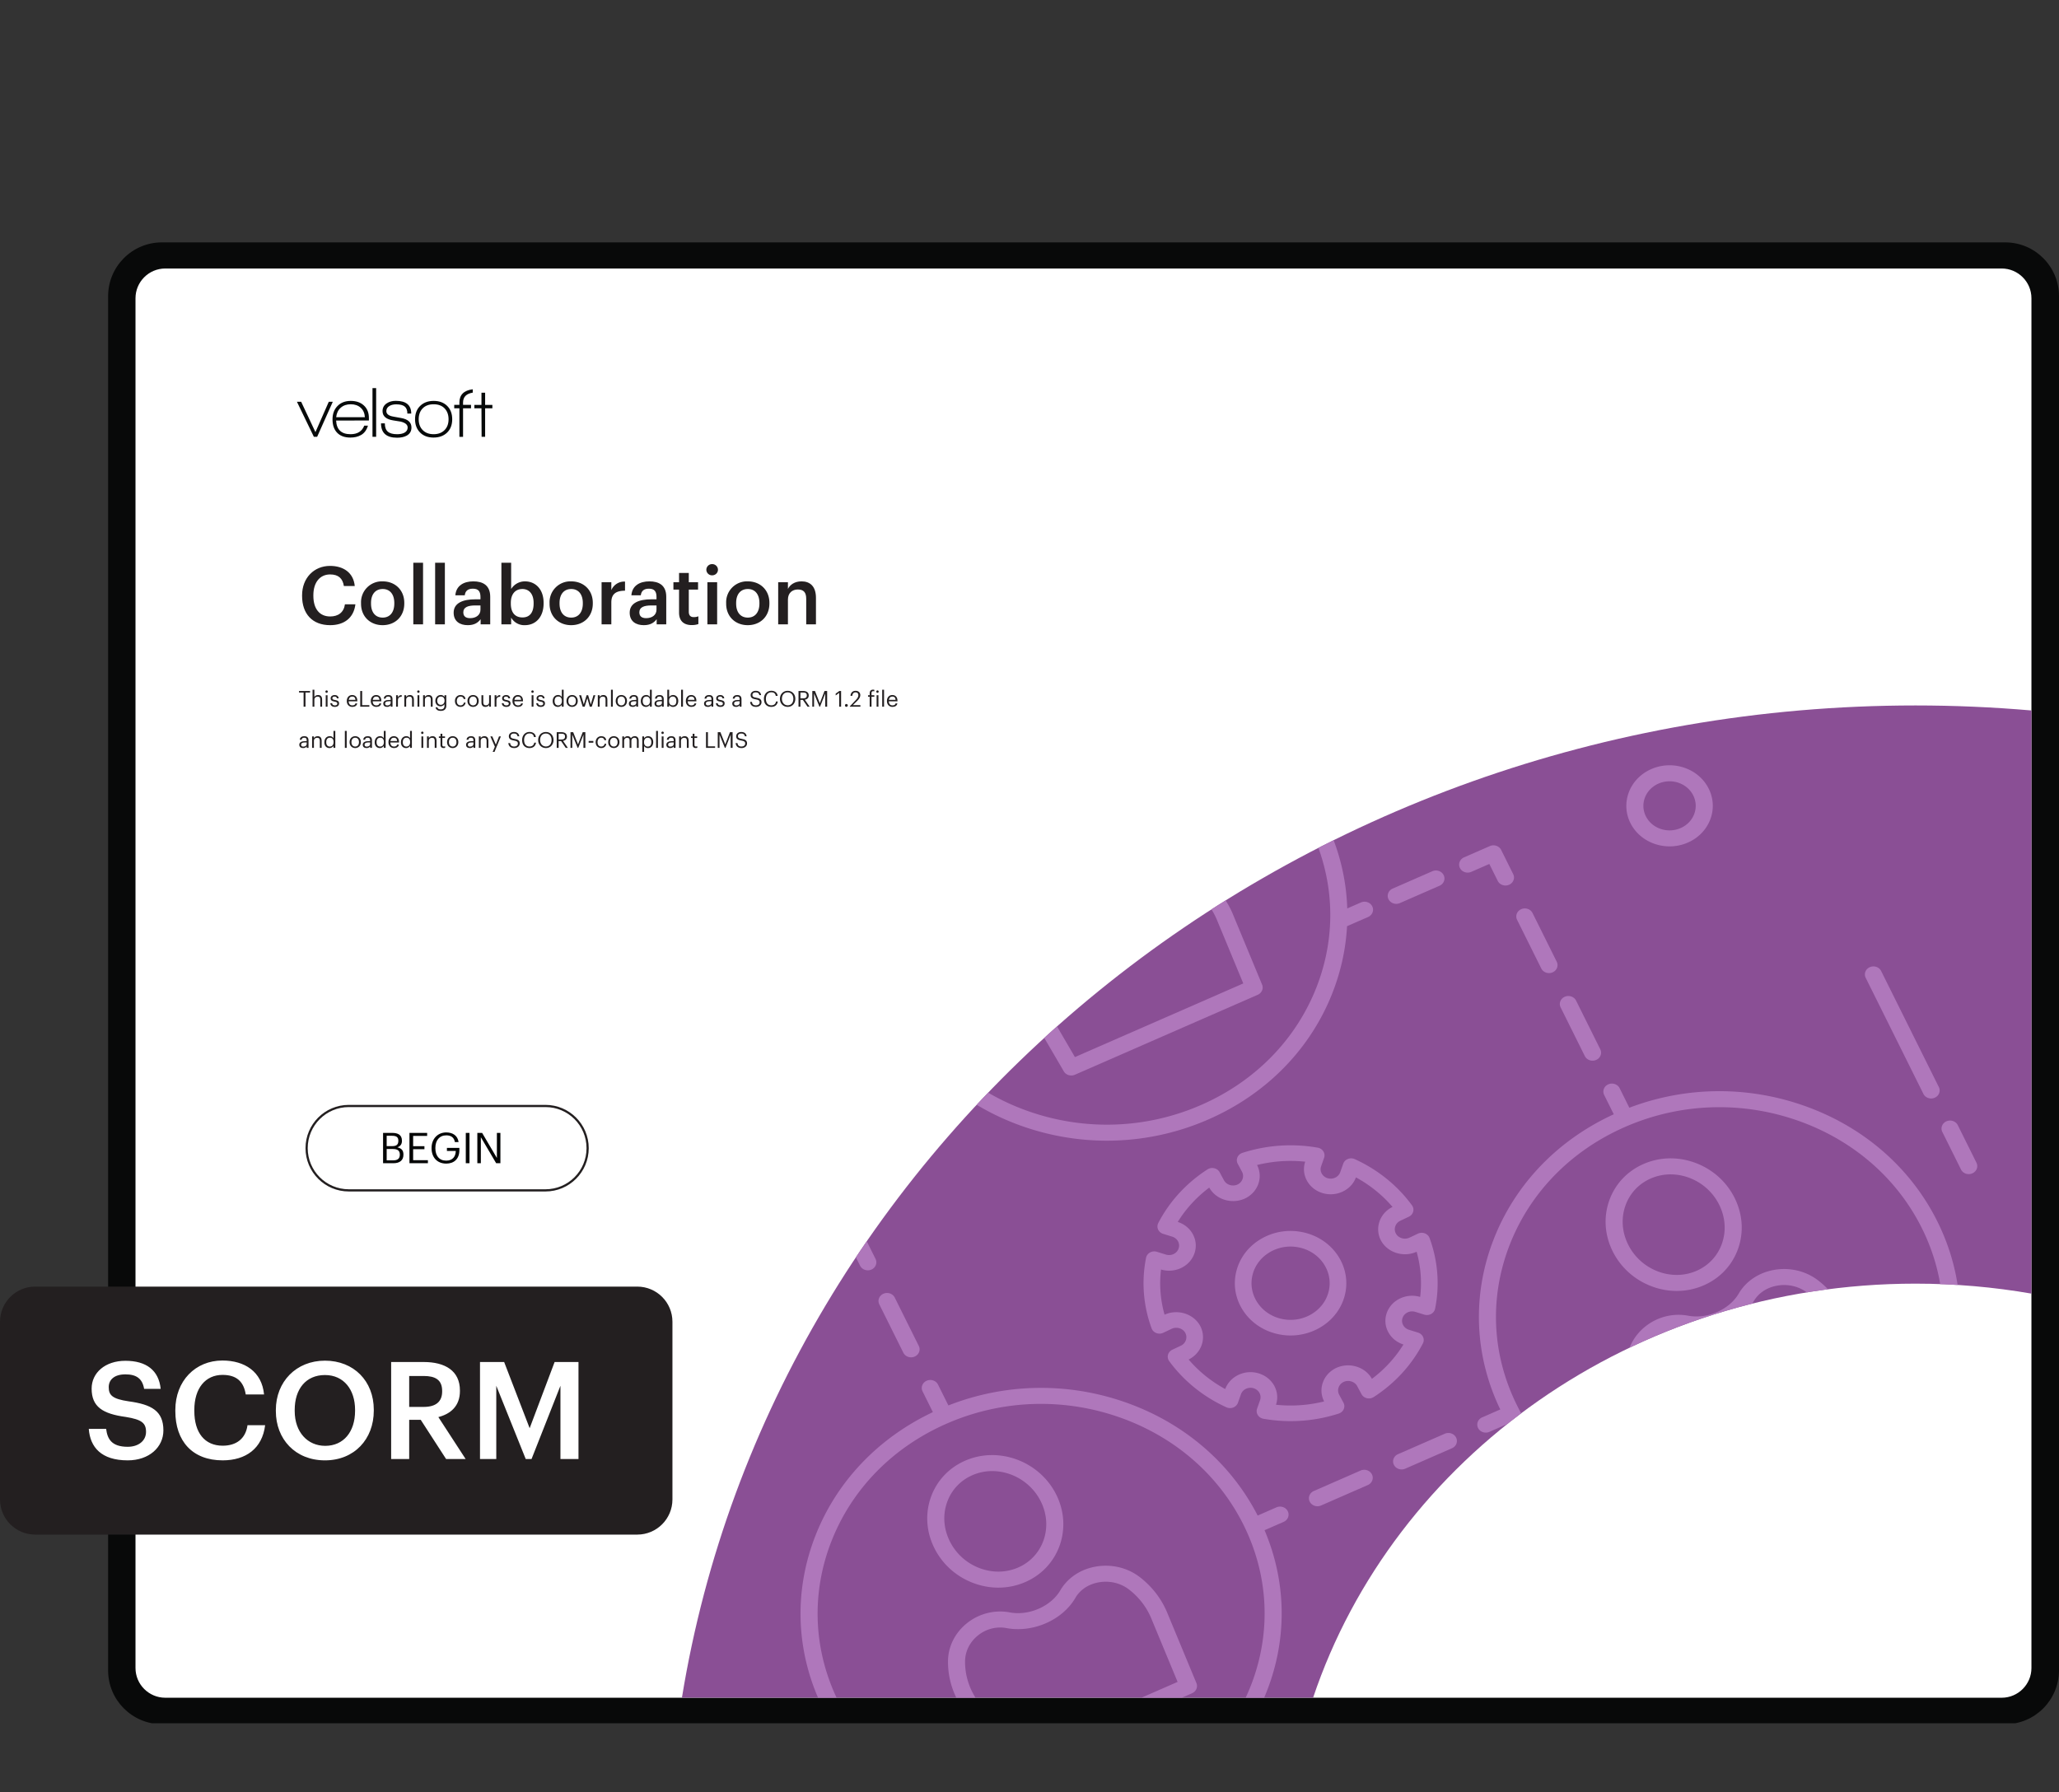 <svg xmlns="http://www.w3.org/2000/svg" xmlns:xlink="http://www.w3.org/1999/xlink" width="1251.275" height="1089.232" viewBox="0 0 938.456 816.924"><rect x="0" y="0" width="938.456" height="816.924" fill="#333333" stroke="none"/><g data-name="Figure"><g data-name="PlacedPDF"><clipPath id="a"><path transform="matrix(1 0 0 -1 0 816.924)" d="M49.276 31.411h889.18v675.032H49.276z"/></clipPath><g clip-path="url(#a)"><path d="M911.885 778.867H77.768c-11.98 0-21.694-9.712-21.694-21.693V137.02c0-11.982 9.713-21.695 21.694-21.695h834.117c11.981 0 21.694 9.713 21.694 21.695v620.154c0 11.98-9.713 21.693-21.694 21.693" fill="#fff"/></g><path d="M144.555 199.094h-1.505l-7.719-15.962h1.93l6.51 13.836 6.083-13.836h1.831z" fill="#070a0a"/><clipPath id="b"><path transform="matrix(1 0 0 -1 0 816.924)" d="M49.276 31.411h889.18v675.032H49.276z"/></clipPath><g clip-path="url(#b)"><path d="M159.863 184.276c-1.854 0-3.375.523-4.563 1.57-1.19 1.047-1.88 2.486-2.077 4.318h13.083c-.11-1.832-.747-3.27-1.913-4.318-1.167-1.047-2.677-1.57-4.53-1.57m-6.672 7.425c.217 4.143 2.408 6.214 6.574 6.214 3.16 0 5.244-1.296 6.247-3.89h1.7c-.632 2.048-1.711 3.487-3.237 4.316-1.33.741-2.923 1.112-4.776 1.112-2.682 0-4.732-.774-6.15-2.322-1.33-1.44-1.994-3.435-1.994-5.986 0-2.507.757-4.536 2.273-6.084s3.527-2.322 6.035-2.322 4.514.703 6.018 2.11c1.505 1.406 2.258 3.298 2.258 5.674v1.145zM169.773 176.917h1.668v22.177h-1.668zM180.96 199.52c-4.864 0-7.295-2.18-7.295-6.543h1.734c0 1.723.446 2.977 1.341 3.762.893.785 2.311 1.177 4.252 1.177 1.308 0 2.388-.207 3.238-.62 1.047-.546 1.57-1.353 1.57-2.422 0-1.308-1.09-2.213-3.27-2.714-.154-.044-1.244-.219-3.272-.524-3.27-.5-4.906-1.919-4.906-4.252 0-1.526.654-2.715 1.962-3.566 1.112-.74 2.475-1.112 4.09-1.112 4.687 0 7.032 1.941 7.032 5.822h-1.767c0-1.482-.404-2.556-1.21-3.22-.807-.666-2.105-.999-3.892-.999-1.2 0-2.214.24-3.042.72-.96.567-1.44 1.352-1.44 2.355 0 1.308 1.07 2.148 3.206 2.518.567.11 1.722.317 3.467.622 3.184.545 4.776 1.995 4.776 4.35 0 1.657-.72 2.89-2.159 3.696-1.157.633-2.628.95-4.416.95M202.645 186.158c-1.2-1.254-2.867-1.881-5.004-1.881-2.094 0-3.751.616-4.972 1.848-1.222 1.232-1.831 2.895-1.831 4.989 0 2.07.615 3.723 1.847 4.955 1.232 1.232 2.884 1.847 4.956 1.847 2.07 0 3.723-.615 4.956-1.847 1.23-1.232 1.847-2.884 1.847-4.955 0-2.05-.6-3.702-1.8-4.956m-5.036 13.296c-2.595 0-4.65-.774-6.166-2.322s-2.273-3.554-2.273-6.018c0-2.552.779-4.585 2.339-6.101 1.559-1.515 3.614-2.273 6.165-2.273 2.552 0 4.596.758 6.133 2.273 1.538 1.516 2.307 3.549 2.307 6.1 0 2.55-.78 4.579-2.34 6.084-1.558 1.505-3.613 2.257-6.165 2.257M221.112 186.105v12.989h-1.602l-.066-12.99h-3.238v-1.536h3.238v-5.558h1.668v5.558h3.304v1.537zM211.051 183.492c0-2.543 1.472-4.048 4.416-4.518v-1.534c-4.055.51-6.084 2.526-6.084 6.052v1.047h-2.355v1.57h2.355v13.018h1.668v-13.018h3.631v-1.57h-3.63z" fill="#070a0a"/><path d="M179.295 528.906c2.01 0 2.938-.89 2.938-2.57v-.078c0-1.702-.947-2.514-3.17-2.514h-2.823v5.162zm-.542-6.477c2.03 0 2.804-.734 2.804-2.436v-.077c0-1.566-.909-2.204-2.842-2.204h-2.475v4.717zm-4.156-6.032h4.156c2.572 0 4.447.851 4.447 3.577v.078c0 1.256-.503 2.377-2.088 2.918 2.011.484 2.765 1.508 2.765 3.306v.078c0 2.61-1.779 3.866-4.543 3.866h-4.737zM186.623 516.397h8.062v1.373h-6.38v4.697h5.143v1.373h-5.143v5.007h6.728v1.373h-8.41zM196.697 523.396v-.155c0-4.04 2.726-7.057 6.69-7.057 2.744 0 5.2 1.276 5.625 4.39h-1.682c-.387-2.204-1.895-3.056-3.905-3.056-3.17 0-4.988 2.32-4.988 5.704v.154c0 3.422 1.701 5.665 4.95 5.665 2.996 0 4.291-1.953 4.35-4.408h-4.04v-1.392h5.682v1.025c0 4.002-2.455 6.128-5.993 6.128-4.253 0-6.689-2.958-6.689-6.998M212.301 516.398h1.682v13.823h-1.682zM217.56 516.397h2.185l6.728 11.426v-11.426h1.604v13.823h-1.933l-6.98-11.85v11.85h-1.604z" fill="#030505"/><path stroke-miterlimit="10" fill="none" stroke="#231f20" d="M158.987 542.6c-10.624 0-19.236-8.611-19.236-19.235 0-10.624 8.612-19.236 19.236-19.236h89.611c10.624 0 19.236 8.612 19.236 19.236s-8.612 19.236-19.236 19.236h-89.61z"/><path d="M75.313 773.863c-7.428 0-13.555-6.05-13.555-13.555V135.944c0-7.429 6.05-13.555 13.555-13.555h837.03c7.428 0 13.554 6.05 13.554 13.555v624.364h.001c0 7.43-6.05 13.555-13.555 13.555zm863.144-12.368V134.987c0-13.555-11.028-24.506-24.506-24.506H73.781c-13.554 0-24.505 11.027-24.505 24.506V761.42c0 13.554 11.027 24.505 24.505 24.505h840.17c13.478 0 24.429-10.95 24.506-24.429" fill="#080909"/></g></g><g data-name="Figure"><clipPath id="c"><path transform="matrix(1 0 0 -1 0 816.924)" d="M873.056 495.362c-284.691 0-520.524-196.183-562.245-452.283H598.49c36.764 109.403 145.786 188.733 274.566 188.733 18.053 0 35.716-1.561 52.847-4.543v265.808a611.967 611.967 0 0 1-52.847 2.285z"/></clipPath><g clip-path="url(#c)"><path d="M930.775 258.781H309.26v576.112h621.515z" fill="#8a4f95"/><path d="M329.353 640.082c-.908-1.827-3.222-2.617-5.169-1.765-1.947.851-2.789 3.022-1.88 4.848l8.507 17.115c.66 1.327 2.063 2.106 3.528 2.106.55 0 1.109-.11 1.64-.342 1.948-.852 2.79-3.022 1.882-4.848zM876.649 498.602c.66 1.328 2.062 2.108 3.528 2.108.55 0 1.109-.11 1.64-.343 1.947-.851 2.79-3.022 1.882-4.848L857.4 442.62c-.908-1.826-3.221-2.617-5.17-1.765-1.946.852-2.788 3.022-1.88 4.849zM893.789 533.08c.66 1.328 2.062 2.108 3.528 2.108.55 0 1.109-.11 1.64-.343 1.947-.852 2.79-3.022 1.882-4.848l-8.509-17.115c-.907-1.826-3.22-2.617-5.169-1.765-1.946.852-2.788 3.023-1.88 4.849zM683.962 324.43c.44.15.888.22 1.33.22 1.59 0 3.08-.92 3.656-2.402l4.574-11.788c.734-1.893-.307-3.987-2.325-4.676-2.017-.688-4.25.287-4.986 2.181l-4.573 11.788c-.735 1.894.306 3.987 2.324 4.676M710.598 753.757c.734-1.893-.306-3.987-2.325-4.676l-12.568-4.29c-2.017-.686-4.25.286-4.985 2.18-.734 1.894.306 3.987 2.325 4.676l12.567 4.291c.44.15.888.22 1.33.22 1.589 0 3.08-.92 3.656-2.4M748.968 762.975l-12.567-4.29c-2.018-.685-4.25.286-4.985 2.18-.735 1.893.306 3.987 2.324 4.676l12.568 4.29c.44.15.888.222 1.33.222 1.588 0 3.08-.92 3.655-2.401.735-1.894-.306-3.987-2.325-4.677M717.218 767.075c-2.016-.685-4.25.287-4.986 2.18l-4.573 11.79c-.735 1.893.306 3.986 2.324 4.676.44.15.888.22 1.33.22 1.59 0 3.08-.92 3.656-2.401l4.574-11.789c.734-1.893-.307-3.987-2.325-4.676M732.03 728.902c-2.017-.685-4.25.287-4.986 2.18l-4.574 11.79c-.734 1.893.307 3.986 2.325 4.675.44.15.888.221 1.33.221 1.589 0 3.08-.92 3.656-2.401l4.573-11.788c.735-1.894-.307-3.987-2.324-4.677M755.914 357.182a12.545 12.545 0 0 1 5.032-1.054c1.375 0 2.754.226 4.085.68 2.992 1.022 5.381 3.076 6.727 5.783 1.346 2.708 1.488 5.745.398 8.552-1.088 2.807-3.279 5.048-6.165 6.311a12.559 12.559 0 0 1-9.116.373c-2.993-1.022-5.383-3.075-6.729-5.783-2.778-5.589-.19-12.256 5.768-14.862m5.069 28.615c2.783 0 5.61-.556 8.296-1.73 4.77-2.086 8.387-5.79 10.187-10.428 1.8-4.64 1.566-9.658-.658-14.131-2.224-4.474-6.172-7.867-11.117-9.556a20.761 20.761 0 0 0-15.065.617c-9.845 4.307-14.12 15.324-9.53 24.559 3.34 6.717 10.462 10.67 17.887 10.67M358.014 490.433a12.562 12.562 0 0 1-9.116.373c-2.993-1.022-5.382-3.076-6.728-5.783-1.346-2.707-1.488-5.744-.398-8.551 1.089-2.807 3.278-5.049 6.164-6.31a12.513 12.513 0 0 1 5.022-1.048c4.493 0 8.803 2.392 10.824 6.456 2.778 5.589.19 12.256-5.768 14.863m12.818-17.947c-4.591-9.234-16.336-13.243-26.183-8.938-4.77 2.086-8.387 5.79-10.187 10.428-1.8 4.639-1.566 9.657.658 14.13 2.224 4.474 6.172 7.868 11.117 9.556a20.88 20.88 0 0 0 6.751 1.125 20.73 20.73 0 0 0 8.314-1.741c9.845-4.307 14.12-15.324 9.53-24.56M899.329 736.987c-.907-1.826-3.221-2.616-5.169-1.765l-67.68 29.604c-1.947.852-2.79 3.022-1.882 4.848.66 1.327 2.063 2.107 3.528 2.107.55 0 1.109-.11 1.641-.342l67.681-29.604c1.946-.851 2.788-3.022 1.881-4.848M881.64 767.218l-15.268 6.678c-1.946.852-2.789 3.023-1.881 4.849.66 1.327 2.062 2.107 3.527 2.107.55 0 1.11-.11 1.642-.343l15.268-6.678c1.946-.852 2.788-3.022 1.88-4.848-.907-1.826-3.22-2.617-5.168-1.765M520.05 410.011c2.17-3.725 5.924-6.246 10.57-7.098 4.947-.906 9.989.26 13.83 3.201 4.543 3.478 8.077 8.05 10.218 13.218v.002l12 28.937-76.738 33.565-15.905-27.23c-2.845-4.86-4.307-10.336-4.228-15.835.066-4.647 2.351-9.016 6.269-11.986 2.845-2.158 6.282-3.305 9.744-3.305.957 0 1.917.088 2.866.267 5.82 1.093 12.206.304 17.982-2.221 5.785-2.531 10.54-6.62 13.392-11.515m-16.68 4.901c-4.284 1.874-8.959 2.471-13.165 1.68-6.654-1.25-13.592.396-19.029 4.519-5.722 4.338-9.06 10.74-9.157 17.562-.097 6.757 1.696 13.48 5.185 19.441l17.655 30.227c.703 1.205 2.033 1.895 3.413 1.895.551 0 1.11-.11 1.641-.342l83.344-36.454c1.858-.812 2.724-2.837 1.981-4.63l-13.32-32.121c-2.627-6.343-6.967-11.954-12.549-16.227-5.64-4.318-13.019-6.035-20.242-4.71-6.856 1.257-12.653 5.18-15.903 10.76-2.062 3.54-5.561 6.523-9.853 8.4M473.12 354.053a22.56 22.56 0 0 1 9.063-1.883c2.855 0 5.747.527 8.548 1.584 5.95 2.246 10.778 6.599 13.591 12.258 2.814 5.66 3.266 11.927 1.275 17.646-1.96 5.632-6.067 10.057-11.564 12.462a22.496 22.496 0 0 1-9.04 1.873c-8.98 0-17.86-5.184-22.16-13.833-5.766-11.598-1.15-25.103 10.288-30.107m11.892 51.234c4.158 0 8.344-.821 12.307-2.555 7.47-3.266 13.035-9.236 15.672-16.809 2.606-7.485 2.03-15.651-1.62-22.994s-9.95-13.006-17.738-15.945c-7.879-2.973-16.332-2.81-23.8.456-15.326 6.704-21.63 24.56-14.052 39.804 5.619 11.301 17.313 18.043 29.231 18.043" fill="#af77bb"/><path d="M461.427 330.545a107.133 107.133 0 0 1 42.967-8.998c11.743 0 23.52 1.93 34.883 5.81 25.555 8.724 45.958 26.261 57.451 49.38 11.494 23.12 12.701 49.053 3.4 73.023-9.302 23.971-27.998 43.11-52.645 53.89-24.647 10.78-52.295 11.913-77.85 3.189-25.555-8.725-45.959-26.262-57.452-49.382-23.726-47.725-1.634-104.658 49.246-126.912M431.55 493.913l-6.978 3.052c-1.947.852-2.79 3.023-1.882 4.849.66 1.327 2.063 2.107 3.528 2.107.55 0 1.11-.11 1.641-.342l10.356-4.53c8.636 6.125 18.294 11.074 28.757 14.646a116.124 116.124 0 0 0 37.548 6.254c15.785 0 31.518-3.242 46.25-9.686 26.53-11.604 46.656-32.205 56.667-58.007 3.809-9.815 5.976-19.935 6.524-30.078l9.606-4.201c1.946-.852 2.788-3.023 1.88-4.848-.907-1.827-3.221-2.618-5.168-1.765l-6.228 2.724c-.428-13.814-3.858-27.532-10.272-40.434-12.371-24.886-34.334-43.762-61.842-53.154-27.507-9.39-57.267-8.172-83.798 3.432-54.767 23.955-78.546 85.237-53.008 136.61 6.414 12.902 15.412 24.183 26.419 33.371M459.994 800.21l-15.905-27.231c-2.844-4.86-4.306-10.336-4.227-15.835.066-4.647 2.35-9.015 6.268-11.986 2.846-2.158 6.283-3.304 9.744-3.304.957 0 1.917.087 2.867.266 5.82 1.094 12.205.304 17.982-2.222 5.785-2.53 10.54-6.62 13.391-11.513 2.17-3.725 5.924-6.246 10.57-7.098 4.949-.91 9.99.258 13.831 3.2 4.543 3.478 8.076 8.048 10.218 13.219l12 28.939zm71.99-65.148c-2.629-6.343-6.968-11.954-12.55-16.228-5.639-4.318-13.017-6.034-20.243-4.708-6.856 1.257-12.652 5.18-15.903 10.76-2.061 3.539-5.56 6.521-9.853 8.399-4.284 1.874-8.96 2.473-13.166 1.68-6.657-1.252-13.592.395-19.029 4.519-5.722 4.339-9.06 10.74-9.156 17.562-.097 6.757 1.697 13.48 5.185 19.44l17.655 30.227c.703 1.206 2.033 1.897 3.413 1.897.551 0 1.111-.11 1.641-.343l83.344-36.453c1.857-.813 2.724-2.838 1.981-4.63zM431.622 684.887c1.96-5.632 6.067-10.057 11.564-12.46a22.496 22.496 0 0 1 9.04-1.875c8.98 0 17.861 5.184 22.16 13.834 5.766 11.597 1.15 25.103-10.288 30.106-5.496 2.405-11.751 2.51-17.61.3-5.95-2.246-10.778-6.6-13.59-12.26-2.814-5.659-3.267-11.925-1.276-17.645m11.963 36.674c3.745 1.413 7.619 2.118 11.456 2.118 4.235 0 8.425-.86 12.345-2.574 15.326-6.703 21.629-24.56 14.051-39.803-7.579-15.244-26.214-22.193-41.538-15.49-7.47 3.267-13.035 9.237-15.672 16.81-2.606 7.485-2.03 15.651 1.62 22.994s9.95 13.006 17.738 15.945M769.18 664.973l-15.904-27.23c-2.844-4.862-4.306-10.337-4.228-15.835.067-4.647 2.35-9.015 6.268-11.986 2.847-2.158 6.283-3.305 9.746-3.305.957 0 1.916.088 2.866.266 5.82 1.094 12.206.304 17.981-2.221 5.785-2.531 10.541-6.62 13.392-11.514 2.17-3.726 5.924-6.246 10.57-7.098 4.949-.907 9.99.259 13.83 3.2 4.544 3.479 8.077 8.05 10.22 13.219l11.999 28.939zm71.99-65.148c-2.628-6.342-6.968-11.953-12.549-16.227-5.64-4.318-13.018-6.035-20.242-4.71-6.857 1.258-12.653 5.18-15.905 10.762-2.06 3.538-5.56 6.521-9.852 8.398-4.284 1.875-8.96 2.472-13.166 1.68-6.66-1.25-13.593.397-19.03 4.52-5.721 4.338-9.058 10.74-9.156 17.562-.096 6.756 1.697 13.48 5.185 19.44l17.655 30.227c.704 1.205 2.033 1.896 3.413 1.896.551 0 1.111-.11 1.642-.342l83.343-36.454c1.857-.812 2.724-2.837 1.982-4.63zM740.809 549.65c1.96-5.631 6.067-10.057 11.564-12.46a22.559 22.559 0 0 1 9.062-1.884c2.855 0 5.747.527 8.548 1.584 5.95 2.246 10.777 6.599 13.59 12.259 2.814 5.66 3.267 11.926 1.276 17.646-1.96 5.631-6.068 10.056-11.565 12.46-5.497 2.405-11.75 2.51-17.61.3-5.95-2.246-10.777-6.599-13.59-12.259-2.814-5.66-3.266-11.926-1.275-17.645m11.963 36.673c3.745 1.413 7.618 2.118 11.455 2.118 4.236 0 8.426-.86 12.346-2.574 7.468-3.266 13.034-9.236 15.67-16.809 2.607-7.484 2.03-15.65-1.62-22.993-3.65-7.344-9.949-13.006-17.737-15.945-7.878-2.973-16.331-2.812-23.801.455-7.47 3.267-13.035 9.237-15.67 16.81-2.607 7.485-2.031 15.651 1.619 22.994 3.65 7.343 9.95 13.005 17.738 15.944" fill="#af77bb"/><path d="M748.884 689.976c-25.555-8.726-45.958-26.262-57.451-49.381-11.495-23.12-12.7-49.053-3.4-73.024 9.302-23.97 27.998-43.109 52.645-53.89a107.126 107.126 0 0 1 42.967-8.998c11.743 0 23.52 1.93 34.883 5.81 25.556 8.725 45.96 26.262 57.452 49.381 11.494 23.12 12.7 49.053 3.4 73.023-9.302 23.97-27.998 43.11-52.646 53.89-24.647 10.78-52.294 11.913-77.85 3.189m137.805-54.583c10.012-25.802 8.713-53.717-3.658-78.603-12.372-24.885-34.334-43.762-61.842-53.153-25.712-8.779-53.39-8.285-78.562 1.294l-4.425-8.9c-.908-1.826-3.22-2.617-5.17-1.765-1.946.852-2.788 3.022-1.88 4.849l4.373 8.796c-25.606 11.743-45.026 31.972-54.801 57.164-9.85 25.383-8.744 52.808 3.071 77.385l-8.24 3.604c-1.947.852-2.789 3.022-1.881 4.849.66 1.327 2.062 2.107 3.528 2.107.55 0 1.109-.11 1.64-.343l8.395-3.672c12.746 22.25 33.479 39.118 58.987 47.827a116.14 116.14 0 0 0 37.548 6.254c15.785-.001 31.518-3.243 46.25-9.686 26.53-11.605 46.655-32.205 56.667-58.007M382.939 550.052c-1.947.851-2.79 3.022-1.882 4.848l10.953 22.032c.66 1.328 2.062 2.107 3.528 2.107.55 0 1.109-.11 1.64-.342 1.947-.852 2.79-3.022 1.882-4.848l-10.953-22.032c-.908-1.827-3.222-2.616-5.168-1.765M402.654 589.71c-1.947.852-2.79 3.022-1.881 4.849l10.953 22.032c.66 1.327 2.062 2.107 3.527 2.107.55 0 1.11-.11 1.641-.342 1.947-.852 2.79-3.023 1.882-4.849l-10.953-22.032c-.908-1.827-3.222-2.616-5.169-1.765M366.686 523.463a3.441 3.441 0 0 0 .13 2.79l5.479 11.021c.66 1.328 2.063 2.107 3.527 2.107.55 0 1.11-.11 1.642-.342 1.946-.851 2.789-3.022 1.881-4.848l-3.836-7.715 8.226-3.598c1.946-.851 2.789-3.022 1.881-4.848-.908-1.826-3.222-2.616-5.169-1.765l-11.75 5.14c-.935.408-1.658 1.149-2.011 2.058M395.67 517.282c.55 0 1.11-.11 1.641-.342l16.971-7.423c1.947-.852 2.79-3.023 1.882-4.849-.908-1.826-3.223-2.615-5.17-1.764l-16.97 7.423c-1.947.851-2.79 3.022-1.882 4.848.66 1.327 2.063 2.107 3.528 2.107M620.14 670.302l-21.312 9.322c-1.947.852-2.79 3.022-1.881 4.848.66 1.327 2.062 2.107 3.527 2.107a4.1 4.1 0 0 0 1.641-.342l21.313-9.323c1.947-.851 2.79-3.021 1.882-4.848-.908-1.825-3.222-2.617-5.17-1.764M658.505 653.522l-21.314 9.322c-1.946.851-2.788 3.022-1.88 4.848.659 1.328 2.062 2.107 3.527 2.107.55 0 1.11-.11 1.641-.342l21.313-9.322c1.947-.852 2.79-3.022 1.881-4.848-.908-1.826-3.22-2.617-5.168-1.765M636.392 411.992c.55 0 1.109-.11 1.64-.342l18.083-7.91c1.947-.851 2.789-3.022 1.881-4.848-.908-1.826-3.221-2.617-5.17-1.764l-18.081 7.909c-1.947.851-2.789 3.022-1.881 4.848.66 1.327 2.063 2.107 3.528 2.107M682.64 401.53c.66 1.328 2.063 2.109 3.528 2.108.55 0 1.11-.11 1.641-.342 1.947-.852 2.79-3.023 1.881-4.849l-5.479-11.02c-.908-1.827-3.22-2.619-5.169-1.765l-11.75 5.139c-1.946.851-2.788 3.022-1.88 4.848.907 1.825 3.219 2.616 5.169 1.764l8.224-3.597zM713.187 454.346c-1.946.851-2.788 3.022-1.88 4.848l11.024 22.178c.66 1.328 2.063 2.107 3.528 2.107.55 0 1.11-.11 1.641-.342 1.947-.852 2.789-3.022 1.881-4.848l-11.025-22.178c-.908-1.827-3.22-2.618-5.169-1.765M691.46 419.273l11.026 22.179c.66 1.327 2.062 2.107 3.527 2.107.55 0 1.11-.11 1.641-.343 1.947-.851 2.789-3.022 1.882-4.848L698.51 416.19c-.907-1.826-3.22-2.617-5.169-1.765-1.946.852-2.788 3.022-1.88 4.848M605.446 589.179c-2.505 8.905-12.267 14.239-21.76 11.89-9.494-2.349-15.18-11.505-12.676-20.41 1.213-4.314 4.144-7.926 8.254-10.173a18.602 18.602 0 0 1 8.934-2.277c1.524 0 3.058.185 4.572.56 9.493 2.348 15.18 11.505 12.676 20.41m-10.74-27.295c-6.561-1.624-13.401-.753-19.263 2.45-5.862 3.204-10.043 8.356-11.773 14.51-1.73 6.152-.802 12.569 2.612 18.067 3.415 5.498 8.909 9.42 15.468 11.043 2.163.536 4.334.79 6.472.79 11.25 0 21.562-7.076 24.564-17.749 3.571-12.702-4.54-25.762-18.08-29.111" fill="#af77bb"/><path d="M625.3 628.503c-3.072-5.503-10.354-7.727-16.333-4.938-5.905 2.828-8.332 9.631-5.45 15.234a63.504 63.504 0 0 1-21.947 1.515c1.995-5.94-1.477-12.322-7.802-14.279-6.326-1.958-13.163 1.235-15.327 7.123-6.388-3.47-12.054-8.044-16.679-13.466 5.867-2.881 8.238-9.712 5.265-15.32-3.015-5.539-10.267-7.816-16.242-5.112a52.65 52.65 0 0 1-1.615-20.586c3.049.902 6.288.659 9.14-.69 2.902-1.37 5.062-3.725 6.082-6.628 1.022-2.903.778-6-.684-8.722-1.436-2.675-3.886-4.678-6.908-5.655 3.698-5.99 8.575-11.306 14.356-15.645 3.072 5.504 10.354 7.727 16.332 4.939 5.906-2.83 8.334-9.632 5.45-15.235a63.486 63.486 0 0 1 21.947-1.514c-1.994 5.94 1.478 12.321 7.802 14.278 6.325 1.958 13.163-1.234 15.328-7.122 6.387 3.47 12.053 8.044 16.678 13.466-5.867 2.88-8.238 9.711-5.265 15.32 3.017 5.54 10.27 7.817 16.242 5.112a52.652 52.652 0 0 1 1.615 20.586 12.817 12.817 0 0 0-9.14.69c-2.901 1.37-5.061 3.725-6.082 6.628s-.778 6 .684 8.722c1.437 2.675 3.887 4.678 6.91 5.655-3.7 5.99-8.577 11.305-14.357 15.644m23.231-16.151a3.36 3.36 0 0 0 .08-2.94c-.428-.945-1.268-1.671-2.307-1.993l-4.113-1.273c-1.17-.361-2.116-1.123-2.665-2.146a4.037 4.037 0 0 1-.254-3.288c.385-1.097 1.198-1.985 2.289-2.5a4.835 4.835 0 0 1 3.505-.238l4.112 1.272a4.02 4.02 0 0 0 3.117-.314c.943-.522 1.599-1.4 1.802-2.408 2.152-10.712 1.28-21.842-2.521-32.187-.357-.971-1.145-1.751-2.16-2.138a4.028 4.028 0 0 0-3.137.119l-3.877 1.832c-2.272 1.059-5.058.198-6.194-1.889-1.13-2.131-.21-4.746 2.031-5.82l3.894-1.84c.978-.463 1.696-1.3 1.969-2.295a3.381 3.381 0 0 0-.548-2.9c-6.602-9.02-15.62-16.3-26.08-21.051a4.023 4.023 0 0 0-3.134-.074c-1.007.4-1.782 1.188-2.125 2.163l-1.355 3.857c-.793 2.255-3.393 3.483-5.795 2.74-2.403-.744-3.712-3.182-2.92-5.436l1.357-3.857c.342-.975.22-2.04-.336-2.924-.556-.884-1.491-1.5-2.566-1.69a71.478 71.478 0 0 0-34.315 2.365c-1.035.335-1.866 1.074-2.279 2.025a3.362 3.362 0 0 0 .127 2.943l1.953 3.636c1.13 2.131.21 4.746-2.014 5.811-2.272 1.06-5.059.198-6.204-1.905l-1.962-3.653c-.493-.918-1.385-1.591-2.446-1.846a4.005 4.005 0 0 0-3.092.513c-9.617 6.192-17.378 14.651-22.443 24.462a3.36 3.36 0 0 0-.08 2.94c.427.946 1.268 1.672 2.307 1.993l4.112 1.273c1.17.362 2.116 1.125 2.666 2.147.55 1.023.64 2.19.253 3.288-.385 1.097-1.198 1.984-2.289 2.5a4.83 4.83 0 0 1-3.504.238l-4.113-1.272a4.019 4.019 0 0 0-3.117.315c-.942.521-1.598 1.398-1.801 2.407-2.153 10.712-1.28 21.842 2.52 32.187.358.972 1.145 1.752 2.16 2.138a4.023 4.023 0 0 0 3.138-.12l3.875-1.832c2.273-1.06 5.06-.197 6.196 1.89 1.13 2.13.21 4.746-2.032 5.82l-3.893 1.84c-.979.462-1.696 1.299-1.968 2.294a3.38 3.38 0 0 0 .546 2.9c6.6 9.02 15.619 16.3 26.08 21.052a4.023 4.023 0 0 0 3.135.074c1.007-.4 1.78-1.188 2.124-2.163l1.356-3.857c.793-2.254 3.393-3.483 5.794-2.74 2.403.744 3.713 3.182 2.92 5.436l-1.356 3.857c-.343.974-.22 2.04.335 2.924.556.884 1.491 1.5 2.567 1.69a71.1 71.1 0 0 0 12.371 1.081 71.428 71.428 0 0 0 21.943-3.446c1.036-.335 1.867-1.074 2.28-2.026a3.362 3.362 0 0 0-.127-2.943l-1.954-3.635c-1.13-2.131-.21-4.746 2.014-5.811 2.273-1.06 5.06-.198 6.204 1.905l1.962 3.652c.493.918 1.385 1.592 2.446 1.847a4.003 4.003 0 0 0 3.092-.513c9.618-6.193 17.379-14.652 22.444-24.463M320.721 622.718l-11.83-23.797v17.265l4.78 9.616c.66 1.327 2.063 2.107 3.527 2.107.55 0 1.11-.11 1.641-.343 1.947-.851 2.79-3.022 1.882-4.848M378.846 702.808c9.302-23.971 27.998-43.11 52.645-53.89a107.123 107.123 0 0 1 42.967-8.998c11.743 0 23.52 1.93 34.884 5.81 25.555 8.725 45.959 26.262 57.452 49.381 11.493 23.119 12.7 49.053 3.4 73.023-9.302 23.97-27.999 43.109-52.646 53.889-24.647 10.781-52.295 11.915-77.85 3.189-25.555-8.725-45.96-26.262-57.452-49.381-11.494-23.12-12.7-49.053-3.4-73.023m58.191 129.26a117.259 117.259 0 0 0 9.605 2.825h55.8a115.654 115.654 0 0 0 18.393-6.257c26.53-11.604 46.656-32.205 56.668-58.007 9.283-23.926 8.834-49.667-1.143-73.126l8.704-3.808c1.947-.852 2.79-3.022 1.882-4.849-.908-1.826-3.223-2.614-5.169-1.764l-8.55 3.74c-12.477-24.288-34.164-42.71-61.225-51.949-26.115-8.915-54.259-8.26-79.743 1.757l-4.72-9.496c-.908-1.826-3.223-2.617-5.17-1.765-1.946.851-2.788 3.022-1.88 4.848l4.704 9.463c-25.04 11.817-44.027 31.816-53.656 56.632-10.012 25.802-8.713 53.717 3.659 78.603 12.37 24.885 34.334 43.762 61.841 53.153M931.117 719.058l-14.741 6.447c-1.947.852-2.789 3.023-1.881 4.85.66 1.327 2.062 2.106 3.528 2.106.55 0 1.109-.11 1.64-.342l11.454-5.01zM931.117 745.577l-29.21 12.777c-1.946.851-2.788 3.021-1.88 4.848.66 1.327 2.062 2.107 3.528 2.107.55 0 1.109-.11 1.64-.343l25.922-11.337z" fill="#af77bb"/></g></g><symbol id="d"><path d="M.349 0c.17 0 .292.087.313.259h-.13C.518.158.448.108.349.108.217.108.14.203.14.364v.008c0 .16.082.258.208.258C.451.63.504.581.519.486h.135C.638.654.511.736.347.736.148.736 0 .586 0 .371V.363C0 .143.125 0 .349 0z"/></symbol><symbol id="e"><path d="M.269.094C.177.094.124.161.124.268v.008c0 .108.055.173.145.173S.413.383.413.275V.268C.413.161.359.094.269.094M.268 0c.154 0 .269.106.269.269v.008c0 .16-.115.267-.268.267A.259.259 0 0 1 0 .274V.266C0 .107.114 0 .268 0z"/></symbol><symbol id="f"><path d="M0 0h.121v.765H0V0z"/></symbol><symbol id="g"><path d="M.175 0c.08 0 .126.029.16.074V.01h.119v.343c0 .143-.092.191-.209.191C.128.544.031.493.021.371h.117c.006.052.037.082.1.082.071 0 .095-.035.095-.105V.321H.268C.118.321 0 .277 0 .155 0 .046.079 0 .175 0m.029.087C.144.087.12.116.12.16c0 .064.059.085.151.085h.062V.193C.333.126.278.087.204.087z"/></symbol><symbol id="h"><path d="M.292 0c.135 0 .232.102.232.27v.008c0 .169-.101.266-.232.266A.202.202 0 0 1 .121.449v.326H0V.01h.121v.084A.187.187 0 0 1 .292 0m-.03.096C.174.096.117.151.117.268v.008c0 .116.06.173.144.173C.34.449.4.392.4.276V.268C.4.156.351.096.262.096z"/></symbol><symbol id="i"><path d="M0 0h.121v.272c0 .111.064.145.17.146v.113a.174.174 0 0 1-.17-.106v.098H0V0z"/></symbol><symbol id="j"><path d="M.228 0C.265 0 .291.006.31.013v.096a.149.149 0 0 0-.059-.01c-.038 0-.06.021-.06.067v.275h.115v.091H.191v.115H.07V.532H0V.441h.07V.155C.07.056.124 0 .228 0z"/></symbol><symbol id="k"><path d="M.013 0h.121v.523H.013V0m.059.609c.04 0 .072.03.072.069a.07.07 0 0 1-.072.07A.07.07 0 0 1 0 .678.07.07 0 0 1 .072.609z"/></symbol><symbol id="l"><path d="M0 0h.121v.308c0 .083.055.125.123.125.072 0 .104-.036.104-.115V0h.121v.329C.469.473.395.534.29.534.204.534.146.491.121.44v.083H0V0z"/></symbol><use xlink:href="#d" transform="matrix(36.704 0 0 -36.704 137.688 284.963)" fill="#231f20"/><use xlink:href="#e" transform="matrix(36.704 0 0 -36.704 164.556 284.963)" fill="#231f20"/><use xlink:href="#f" transform="matrix(36.704 0 0 -36.704 188.377 284.596)" fill="#231f20"/><use xlink:href="#f" transform="matrix(36.704 0 0 -36.704 198.324 284.596)" fill="#231f20"/><use xlink:href="#g" transform="matrix(36.704 0 0 -36.704 206.766 284.963)" fill="#231f20"/><use xlink:href="#h" transform="matrix(36.704 0 0 -36.704 228.531 284.963)" fill="#231f20"/><use xlink:href="#e" transform="matrix(36.704 0 0 -36.704 250.48 284.963)" fill="#231f20"/><use xlink:href="#i" transform="matrix(36.704 0 0 -36.704 274.191 284.596)" fill="#231f20"/><use xlink:href="#g" transform="matrix(36.704 0 0 -36.704 287 284.963)" fill="#231f20"/><use xlink:href="#j" transform="matrix(36.704 0 0 -36.704 306.931 284.926)" fill="#231f20"/><use xlink:href="#k" transform="matrix(36.704 0 0 -36.704 321.943 284.596)" fill="#231f20"/><use xlink:href="#e" transform="matrix(36.704 0 0 -36.704 330.972 284.963)" fill="#231f20"/><use xlink:href="#l" transform="matrix(36.704 0 0 -36.704 354.683 284.596)" fill="#231f20"/></g><g data-name="P"><symbol id="m"><path d="M.208 0h.087v.644h.208v.071H0V.644h.208V0z"/></symbol><symbol id="n"><path d="M0 0h.083v.317c0 .094.069.143.146.143C.313.46.352.419.352.327V0h.083v.321c0 .152-.076.211-.184.211C.165.532.107.489.083.44v.333H0V0z"/></symbol><symbol id="o"><path d="M.015 0h.083v.523H.015V0m.04.632c.03 0 .055.025.055.055S.085.742.055.742A.055.055 0 0 1 0 .687C0 .657.025.632.055.632z"/></symbol><symbol id="p"><path d="M.205 0c.127 0 .192.064.192.159C.397.27.321.294.213.314.117.331.091.35.091.397c0 .045.039.075.099.075C.256.472.288.447.3.39h.08C.366.503.285.541.191.541.109.541.014.491.014.394.014.303.06.265.196.24.277.225.318.207.318.152.318.096.283.069.204.069.12.069.087.108.081.17H0C.005.063.08 0 .205 0z"/></symbol><symbol id="q"><path d="M0 0z"/></symbol><symbol id="r"><path d="M.253 0c.118 0 .205.055.223.16H.393C.382.099.335.069.254.069.147.069.09.135.086.254H.48v.027c0 .187-.114.26-.235.26C.101.541 0 .431 0 .273V.265C0 .104.105 0 .253 0M.089.321C.103.414.16.472.245.472c.086 0 .142-.043.15-.151H.089z"/></symbol><symbol id="s"><path d="M0 0h.414v.071H.087v.644H0V0z"/></symbol><symbol id="t"><path d="M.174 0c.077 0 .124.026.163.075V.009H.42v.345C.42.5.329.541.229.541.128.541.033.497.022.378h.083c.008.064.048.094.12.094.08 0 .112-.035.112-.118V.316H.262C.128.316 0 .275 0 .154 0 .047.077 0 .174 0m.008.066C.109.066.083.1.083.154c0 .077.077.103.182.103h.072V.192C.337.111.27.066.182.066z"/></symbol><symbol id="u"><path d="M0 0h.083v.287c0 .129.067.162.172.167v.078C.161.529.116.488.083.429v.094H0V0z"/></symbol><symbol id="v"><path d="M0 0h.083v.317c0 .094.069.143.146.143C.313.46.352.419.352.327V0h.083v.321c0 .152-.076.211-.184.211C.165.532.107.489.083.44v.083H0V0z"/></symbol><symbol id="w"><path d="M.248 0c.146 0 .249.074.25.226v.488H.415V.63a.187.187 0 0 1-.171.093C.1.723 0 .605 0 .463V.456C0 .312.101.208.238.208c.076 0 .147.048.177.099V.231C.415.119.35.07.247.07.158.07.108.101.096.161H.011C.025.073.093 0 .248 0M.247.277C.159.277.086.345.086.459v.008c0 .11.062.187.166.187.102 0 .166-.068.166-.185V.462C.418.345.344.277.247.277z"/></symbol><symbol id="x"><path d="M.256 0c.126 0 .217.084.228.197H.407C.398.112.331.069.257.069.156.069.086.137.086.265v.008c0 .123.073.199.168.199.072 0 .132-.031.145-.114h.082C.465.491.363.541.254.541.114.541 0 .433 0 .273V.265C0 .103.11 0 .256 0z"/></symbol><symbol id="y"><path d="M.257.069C.151.069.086.147.086.266v.008c0 .12.066.198.171.198.104 0 .171-.078.171-.199V.266C.428.148.362.069.257.069M.256 0c.149 0 .258.109.258.267v.008c0 .157-.109.266-.257.266C.109.541 0 .431 0 .274V.266C0 .113.107 0 .256 0z"/></symbol><symbol id="z"><path d="M.182 0c.084 0 .142.043.166.092V.009h.083v.523H.348V.215C.348.121.278.072.204.072.122.072.083.113.083.205v.327H0V.201C0 .057.078 0 .182 0z"/></symbol><symbol id="A"><path d="M.236 0a.22.22 0 0 1 .179.099v-.09h.083v.773H.415V.448a.187.187 0 0 1-.171.093C.1.541 0 .428 0 .268V.26C0 .097.099 0 .236 0m.009.069C.157.069.086.132.086.264v.008c0 .127.062.2.166.2.102 0 .166-.063.166-.197V.267C.418.133.342.069.245.069z"/></symbol><symbol id="B"><path d="M.161 0h.091l.122.392L.483 0h.092l.163.523H.653L.53.102.411.523H.339L.212.102.09.523H0L.161 0z"/></symbol><symbol id="C"><path d="M0 0h.084v.773H0V0z"/></symbol><symbol id="D"><path d="M.26 0c.144 0 .238.11.238.27v.008C.498.441.397.541.26.541A.215.215 0 0 1 .083.444v.338H0V.009h.083v.086A.2.2 0 0 1 .26 0M.252.069C.15.069.08.132.08.266v.008c0 .134.074.198.171.198.088 0 .161-.066.161-.198V.266C.412.139.356.069.252.069z"/></symbol><symbol id="E"><path d="M.273 0C.415 0 .52.091.52.211.52.346.436.394.277.419.131.441.105.477.105.547c0 .067.051.116.149.116.099 0 .151-.037.168-.127H.5C.486.663.397.733.254.733.119.733.024.649.024.539c0-.127.089-.174.239-.197C.399.32.436.286.436.205.436.124.365.07.273.07.129.07.095.142.084.227H0C.013.105.082 0 .273 0z"/></symbol><symbol id="F"><path d="M.334 0c.16 0 .274.081.299.246H.552C.534.13.453.071.336.071.182.071.09.181.09.363v.008c0 .18.099.295.247.295C.459.666.522.61.54.501h.086C.611.656.485.735.336.735.142.735 0 .582 0 .37V.362C0 .142.127 0 .334 0z"/></symbol><symbol id="G"><path d="M.354.072C.205.072.09.19.09.363v.008c0 .17.096.292.262.292.165 0 .259-.13.259-.29V.365C.611.192.513.072.354.072m0-.072c.208 0 .347.162.347.364v.008c0 .201-.139.361-.349.361C.142.733 0 .573 0 .37V.362C0 .162.143 0 .354 0z"/></symbol><symbol id="H"><path d="M0 0h.087v.311h.11L.41 0h.097L.288.317c.098.019.177.077.177.195v.004c0 .143-.113.199-.25.199H0V0m.087.38v.265h.134C.318.645.378.613.378.516V.512C.378.424.323.38.221.38H.087z"/></symbol><symbol id="I"><path d="M0 0h.08v.602L.325 0h.027l.237.602V0h.087v.715h-.12L.342.158.121.715H0V0z"/></symbol><symbol id="J"><path d="M.16 0h.087v.715H.166L0 .595V.514l.16.115V0z"/></symbol><symbol id="K"><path d="M.064 0c.035 0 .064.028.064.064a.064.064 0 0 1-.064.064A.064.064 0 0 1 0 .064C0 .028.029 0 .064 0z"/></symbol><symbol id="L"><path d="M0 0h.479v.071H.134l.197.192c.088.086.144.172.144.26 0 .123-.084.201-.216.201C.123.724.038.635.027.495h.081c.014.112.068.159.151.159C.34.654.387.606.387.526.387.453.349.388.284.319L0 .02V0z"/></symbol><symbol id="M"><path d="M.075 0h.083v.453h.128v.07H.158v.094c0 .053.021.09.074.09A.138.138 0 0 0 .286.698v.07a.147.147 0 0 1-.057.008C.126.776.075.714.075.608V.523H0v-.07h.075V0z"/></symbol><use xlink:href="#m" transform="matrix(10.009 0 0 -10.009 136.29 322.13)" fill="#231f20"/><use xlink:href="#n" transform="matrix(10.009 0 0 -10.009 142.456 322.13)" fill="#231f20"/><use xlink:href="#o" transform="matrix(10.009 0 0 -10.009 148.31 322.13)" fill="#231f20"/><use xlink:href="#p" transform="matrix(10.009 0 0 -10.009 150.563 322.22)" fill="#231f20"/><use xlink:href="#q" transform="matrix(10.009 0 0 -10.009 154.957 322.13)" fill="#231f20"/><use xlink:href="#r" transform="matrix(10.009 0 0 -10.009 158.06 322.22)" fill="#231f20"/><use xlink:href="#s" transform="matrix(10.009 0 0 -10.009 164.195 322.13)" fill="#231f20"/><use xlink:href="#r" transform="matrix(10.009 0 0 -10.009 168.998 322.22)" fill="#231f20"/><use xlink:href="#t" transform="matrix(10.009 0 0 -10.009 174.693 322.22)" fill="#231f20"/><use xlink:href="#u" transform="matrix(10.009 0 0 -10.009 180.529 322.13)" fill="#231f20"/><use xlink:href="#v" transform="matrix(10.009 0 0 -10.009 184.292 322.13)" fill="#231f20"/><use xlink:href="#o" transform="matrix(10.009 0 0 -10.009 190.147 322.13)" fill="#231f20"/><use xlink:href="#v" transform="matrix(10.009 0 0 -10.009 192.83 322.13)" fill="#231f20"/><use xlink:href="#w" transform="matrix(10.009 0 0 -10.009 198.425 324.041)" fill="#231f20"/><use xlink:href="#q" transform="matrix(10.009 0 0 -10.009 204.25 322.13)" fill="#231f20"/><use xlink:href="#x" transform="matrix(10.009 0 0 -10.009 207.352 322.22)" fill="#231f20"/><use xlink:href="#y" transform="matrix(10.009 0 0 -10.009 213.058 322.22)" fill="#231f20"/><use xlink:href="#z" transform="matrix(10.009 0 0 -10.009 219.443 322.22)" fill="#231f20"/><use xlink:href="#u" transform="matrix(10.009 0 0 -10.009 225.439 322.13)" fill="#231f20"/><use xlink:href="#p" transform="matrix(10.009 0 0 -10.009 228.72 322.22)" fill="#231f20"/><use xlink:href="#r" transform="matrix(10.009 0 0 -10.009 233.565 322.22)" fill="#231f20"/><use xlink:href="#q" transform="matrix(10.009 0 0 -10.009 238.8 322.13)" fill="#231f20"/><use xlink:href="#o" transform="matrix(10.009 0 0 -10.009 242.162 322.13)" fill="#231f20"/><use xlink:href="#p" transform="matrix(10.009 0 0 -10.009 244.414 322.22)" fill="#231f20"/><use xlink:href="#q" transform="matrix(10.009 0 0 -10.009 248.808 322.13)" fill="#231f20"/><use xlink:href="#A" transform="matrix(10.009 0 0 -10.009 251.911 322.22)" fill="#231f20"/><use xlink:href="#y" transform="matrix(10.009 0 0 -10.009 258.187 322.22)" fill="#231f20"/><use xlink:href="#B" transform="matrix(10.009 0 0 -10.009 263.962 322.13)" fill="#231f20"/><use xlink:href="#v" transform="matrix(10.009 0 0 -10.009 272.47 322.13)" fill="#231f20"/><use xlink:href="#C" transform="matrix(10.009 0 0 -10.009 278.475 322.13)" fill="#231f20"/><use xlink:href="#y" transform="matrix(10.009 0 0 -10.009 280.627 322.22)" fill="#231f20"/><use xlink:href="#t" transform="matrix(10.009 0 0 -10.009 286.632 322.22)" fill="#231f20"/><use xlink:href="#A" transform="matrix(10.009 0 0 -10.009 292.077 322.22)" fill="#231f20"/><use xlink:href="#t" transform="matrix(10.009 0 0 -10.009 298.312 322.22)" fill="#231f20"/><use xlink:href="#D" transform="matrix(10.009 0 0 -10.009 304.148 322.22)" fill="#231f20"/><use xlink:href="#C" transform="matrix(10.009 0 0 -10.009 310.443 322.13)" fill="#231f20"/><use xlink:href="#r" transform="matrix(10.009 0 0 -10.009 312.595 322.22)" fill="#231f20"/><use xlink:href="#q" transform="matrix(10.009 0 0 -10.009 317.83 322.13)" fill="#231f20"/><use xlink:href="#t" transform="matrix(10.009 0 0 -10.009 320.892 322.22)" fill="#231f20"/><use xlink:href="#p" transform="matrix(10.009 0 0 -10.009 326.297 322.22)" fill="#231f20"/><use xlink:href="#q" transform="matrix(10.009 0 0 -10.009 330.691 322.13)" fill="#231f20"/><use xlink:href="#t" transform="matrix(10.009 0 0 -10.009 333.754 322.22)" fill="#231f20"/><use xlink:href="#q" transform="matrix(10.009 0 0 -10.009 338.748 322.13)" fill="#231f20"/><use xlink:href="#E" transform="matrix(10.009 0 0 -10.009 341.881 322.22)" fill="#231f20"/><use xlink:href="#F" transform="matrix(10.009 0 0 -10.009 348.177 322.22)" fill="#231f20"/><use xlink:href="#G" transform="matrix(10.009 0 0 -10.009 355.483 322.22)" fill="#231f20"/><use xlink:href="#H" transform="matrix(10.009 0 0 -10.009 363.95 322.13)" fill="#231f20"/><use xlink:href="#I" transform="matrix(10.009 0 0 -10.009 370.236 322.13)" fill="#231f20"/><use xlink:href="#q" transform="matrix(10.009 0 0 -10.009 377.903 322.13)" fill="#231f20"/><use xlink:href="#J" transform="matrix(10.009 0 0 -10.009 380.886 322.13)" fill="#231f20"/><use xlink:href="#K" transform="matrix(10.009 0 0 -10.009 385.12 322.18)" fill="#231f20"/><use xlink:href="#L" transform="matrix(10.009 0 0 -10.009 387.361 322.13)" fill="#231f20"/><use xlink:href="#q" transform="matrix(10.009 0 0 -10.009 392.716 322.13)" fill="#231f20"/><use xlink:href="#M" transform="matrix(10.009 0 0 -10.009 395.639 322.13)" fill="#231f20"/><use xlink:href="#o" transform="matrix(10.009 0 0 -10.009 399.392 322.13)" fill="#231f20"/><use xlink:href="#C" transform="matrix(10.009 0 0 -10.009 402.095 322.13)" fill="#231f20"/><use xlink:href="#r" transform="matrix(10.009 0 0 -10.009 404.247 322.22)" fill="#231f20"/><use xlink:href="#q" transform="matrix(10.009 0 0 -10.009 409.481 322.13)" fill="#231f20"/></g><g data-name="P"><symbol id="N"><path d="M.216 0C.25 0 .27.005.287.011v.07A.17.17 0 0 0 .223.07C.181.07.158.095.158.146V.46H.28v.07H.158v.119H.075V.53H0V.46h.075V.138C.075.056.121 0 .216 0z"/></symbol><symbol id="O"><path d="M.106 0H.19l.289.705H.394L.249.33l-.16.375H0L.205.236.106 0z"/></symbol><symbol id="P"><path d="M0 0h.214v.078H0V0z"/></symbol><symbol id="Q"><path d="M0 0h.083v.32c0 .094.07.14.138.14C.293.46.332.422.332.33V0h.083v.32c0 .094.07.14.138.14C.625.46.664.422.664.33V0h.083v.324c0 .152-.082.208-.176.208C.506.532.428.502.392.434.365.504.306.532.239.532A.17.17 0 0 1 .083.443v.08H0V0z"/></symbol><symbol id="R"><path d="M0 0h.083v.268A.198.198 0 0 1 .26.173c.144 0 .238.11.238.27v.008C.498.614.397.714.26.714A.215.215 0 0 1 .083.617v.088H0V0m.252.242C.15.242.08.305.08.439v.008c0 .134.074.198.171.198.088 0 .161-.066.161-.198V.439C.412.312.356.242.252.242z"/></symbol><use xlink:href="#t" transform="matrix(10.009 0 0 -10.009 136.41 340.986)" fill="#231f20"/><use xlink:href="#v" transform="matrix(10.009 0 0 -10.009 142.246 340.896)" fill="#231f20"/><use xlink:href="#A" transform="matrix(10.009 0 0 -10.009 147.84 340.986)" fill="#231f20"/><use xlink:href="#q" transform="matrix(10.009 0 0 -10.009 153.666 340.896)" fill="#231f20"/><use xlink:href="#C" transform="matrix(10.009 0 0 -10.009 157.179 340.896)" fill="#231f20"/><use xlink:href="#y" transform="matrix(10.009 0 0 -10.009 159.33 340.986)" fill="#231f20"/><use xlink:href="#t" transform="matrix(10.009 0 0 -10.009 165.336 340.986)" fill="#231f20"/><use xlink:href="#A" transform="matrix(10.009 0 0 -10.009 170.78 340.986)" fill="#231f20"/><use xlink:href="#r" transform="matrix(10.009 0 0 -10.009 177.056 340.986)" fill="#231f20"/><use xlink:href="#A" transform="matrix(10.009 0 0 -10.009 182.742 340.986)" fill="#231f20"/><use xlink:href="#q" transform="matrix(10.009 0 0 -10.009 188.567 340.896)" fill="#231f20"/><use xlink:href="#o" transform="matrix(10.009 0 0 -10.009 191.93 340.896)" fill="#231f20"/><use xlink:href="#v" transform="matrix(10.009 0 0 -10.009 194.612 340.896)" fill="#231f20"/><use xlink:href="#N" transform="matrix(10.009 0 0 -10.009 200.027 340.966)" fill="#231f20"/><use xlink:href="#y" transform="matrix(10.009 0 0 -10.009 203.76 340.986)" fill="#231f20"/><use xlink:href="#q" transform="matrix(10.009 0 0 -10.009 209.355 340.896)" fill="#231f20"/><use xlink:href="#t" transform="matrix(10.009 0 0 -10.009 212.418 340.986)" fill="#231f20"/><use xlink:href="#v" transform="matrix(10.009 0 0 -10.009 218.253 340.896)" fill="#231f20"/><use xlink:href="#O" transform="matrix(10.009 0 0 -10.009 223.498 342.718)" fill="#231f20"/><use xlink:href="#q" transform="matrix(10.009 0 0 -10.009 228.542 340.896)" fill="#231f20"/><use xlink:href="#E" transform="matrix(10.009 0 0 -10.009 231.675 340.986)" fill="#231f20"/><use xlink:href="#F" transform="matrix(10.009 0 0 -10.009 237.97 340.986)" fill="#231f20"/><use xlink:href="#G" transform="matrix(10.009 0 0 -10.009 245.277 340.986)" fill="#231f20"/><use xlink:href="#H" transform="matrix(10.009 0 0 -10.009 253.745 340.896)" fill="#231f20"/><use xlink:href="#I" transform="matrix(10.009 0 0 -10.009 260.03 340.896)" fill="#231f20"/><use xlink:href="#P" transform="matrix(10.009 0 0 -10.009 268.298 338.534)" fill="#231f20"/><use xlink:href="#x" transform="matrix(10.009 0 0 -10.009 271.49 340.986)" fill="#231f20"/><use xlink:href="#y" transform="matrix(10.009 0 0 -10.009 277.196 340.986)" fill="#231f20"/><use xlink:href="#Q" transform="matrix(10.009 0 0 -10.009 283.631 340.896)" fill="#231f20"/><use xlink:href="#R" transform="matrix(10.009 0 0 -10.009 292.74 342.718)" fill="#231f20"/><use xlink:href="#C" transform="matrix(10.009 0 0 -10.009 299.035 340.896)" fill="#231f20"/><use xlink:href="#o" transform="matrix(10.009 0 0 -10.009 301.447 340.896)" fill="#231f20"/><use xlink:href="#t" transform="matrix(10.009 0 0 -10.009 303.7 340.986)" fill="#231f20"/><use xlink:href="#v" transform="matrix(10.009 0 0 -10.009 309.534 340.896)" fill="#231f20"/><use xlink:href="#N" transform="matrix(10.009 0 0 -10.009 314.95 340.966)" fill="#231f20"/><use xlink:href="#q" transform="matrix(10.009 0 0 -10.009 318.232 340.896)" fill="#231f20"/><use xlink:href="#s" transform="matrix(10.009 0 0 -10.009 321.785 340.896)" fill="#231f20"/><use xlink:href="#I" transform="matrix(10.009 0 0 -10.009 327.14 340.896)" fill="#231f20"/><use xlink:href="#E" transform="matrix(10.009 0 0 -10.009 335.287 340.986)" fill="#231f20"/></g><g data-name="Figure"><g data-name="PlacedPDF"><clipPath id="S"><path transform="matrix(1 0 0 -1 0 816.924)" d="M0 117.419h306.484v113.043H0z"/></clipPath><g clip-path="url(#S)"><path d="M290.45 699.505H16.034C7.179 699.505 0 692.325 0 683.47v-80.975c0-8.855 7.179-16.034 16.034-16.034H290.45c8.855 0 16.034 7.179 16.034 16.034v80.975c0 8.855-7.179 16.034-16.034 16.034" fill="#231f20"/><path d="M40.466 651.316h7.914c.556 4.451 2.35 8.161 9.831 8.161 4.884 0 8.346-2.72 8.346-6.802 0-4.08-2.04-5.626-9.212-6.8-10.573-1.423-15.58-4.638-15.58-12.923 0-7.234 6.182-12.675 15.395-12.675 9.521 0 15.21 4.33 16.075 12.798h-7.543c-.804-4.636-3.462-6.615-8.532-6.615-5.008 0-7.605 2.411-7.605 5.812 0 3.586 1.484 5.38 9.15 6.492 10.387 1.422 15.766 4.39 15.766 13.232 0 7.667-6.49 13.664-16.26 13.664-12.057 0-17.127-5.997-17.745-14.344M79.912 643.216v-.495c0-13.293 9.15-22.567 21.455-22.567 10.14 0 17.992 5.07 18.981 15.457h-8.347c-.927-5.874-4.204-8.904-10.573-8.904-7.79 0-12.86 6.06-12.86 15.952v.495c0 9.955 4.761 15.828 12.922 15.828 6.121 0 10.45-3.09 11.315-9.336h8.037c-1.298 10.635-8.84 16.014-19.352 16.014-13.849 0-21.578-8.842-21.578-22.444M161.834 643.092v-.494c0-9.089-5.07-15.828-13.726-15.828s-13.787 6.368-13.787 15.89v.494c0 9.646 5.873 15.891 13.91 15.891 8.348 0 13.603-6.37 13.603-15.953m-36.107.124v-.495c0-12.922 9.274-22.506 22.38-22.506 13.17 0 22.259 9.337 22.259 22.32v.495c0 12.923-8.841 22.63-22.258 22.63-13.54 0-22.381-9.707-22.381-22.444M193.118 641.3c5.503 0 8.408-2.35 8.408-7.05v-.247c0-5.07-3.153-6.8-8.408-6.8h-6.616v14.096zm-14.839-20.466h14.839c9.707 0 16.508 3.957 16.508 12.984v.247c0 6.924-4.328 10.45-9.83 11.871l12.426 19.106h-8.903l-11.561-17.868h-5.256v17.868h-8.223zM218.776 620.835h11.006l11.623 30.172 11.377-30.172h10.882v44.208h-8.224v-33.39l-13.169 33.39h-2.659l-13.417-33.39v33.39h-7.419z" fill="#fff"/></g></g></g></svg>